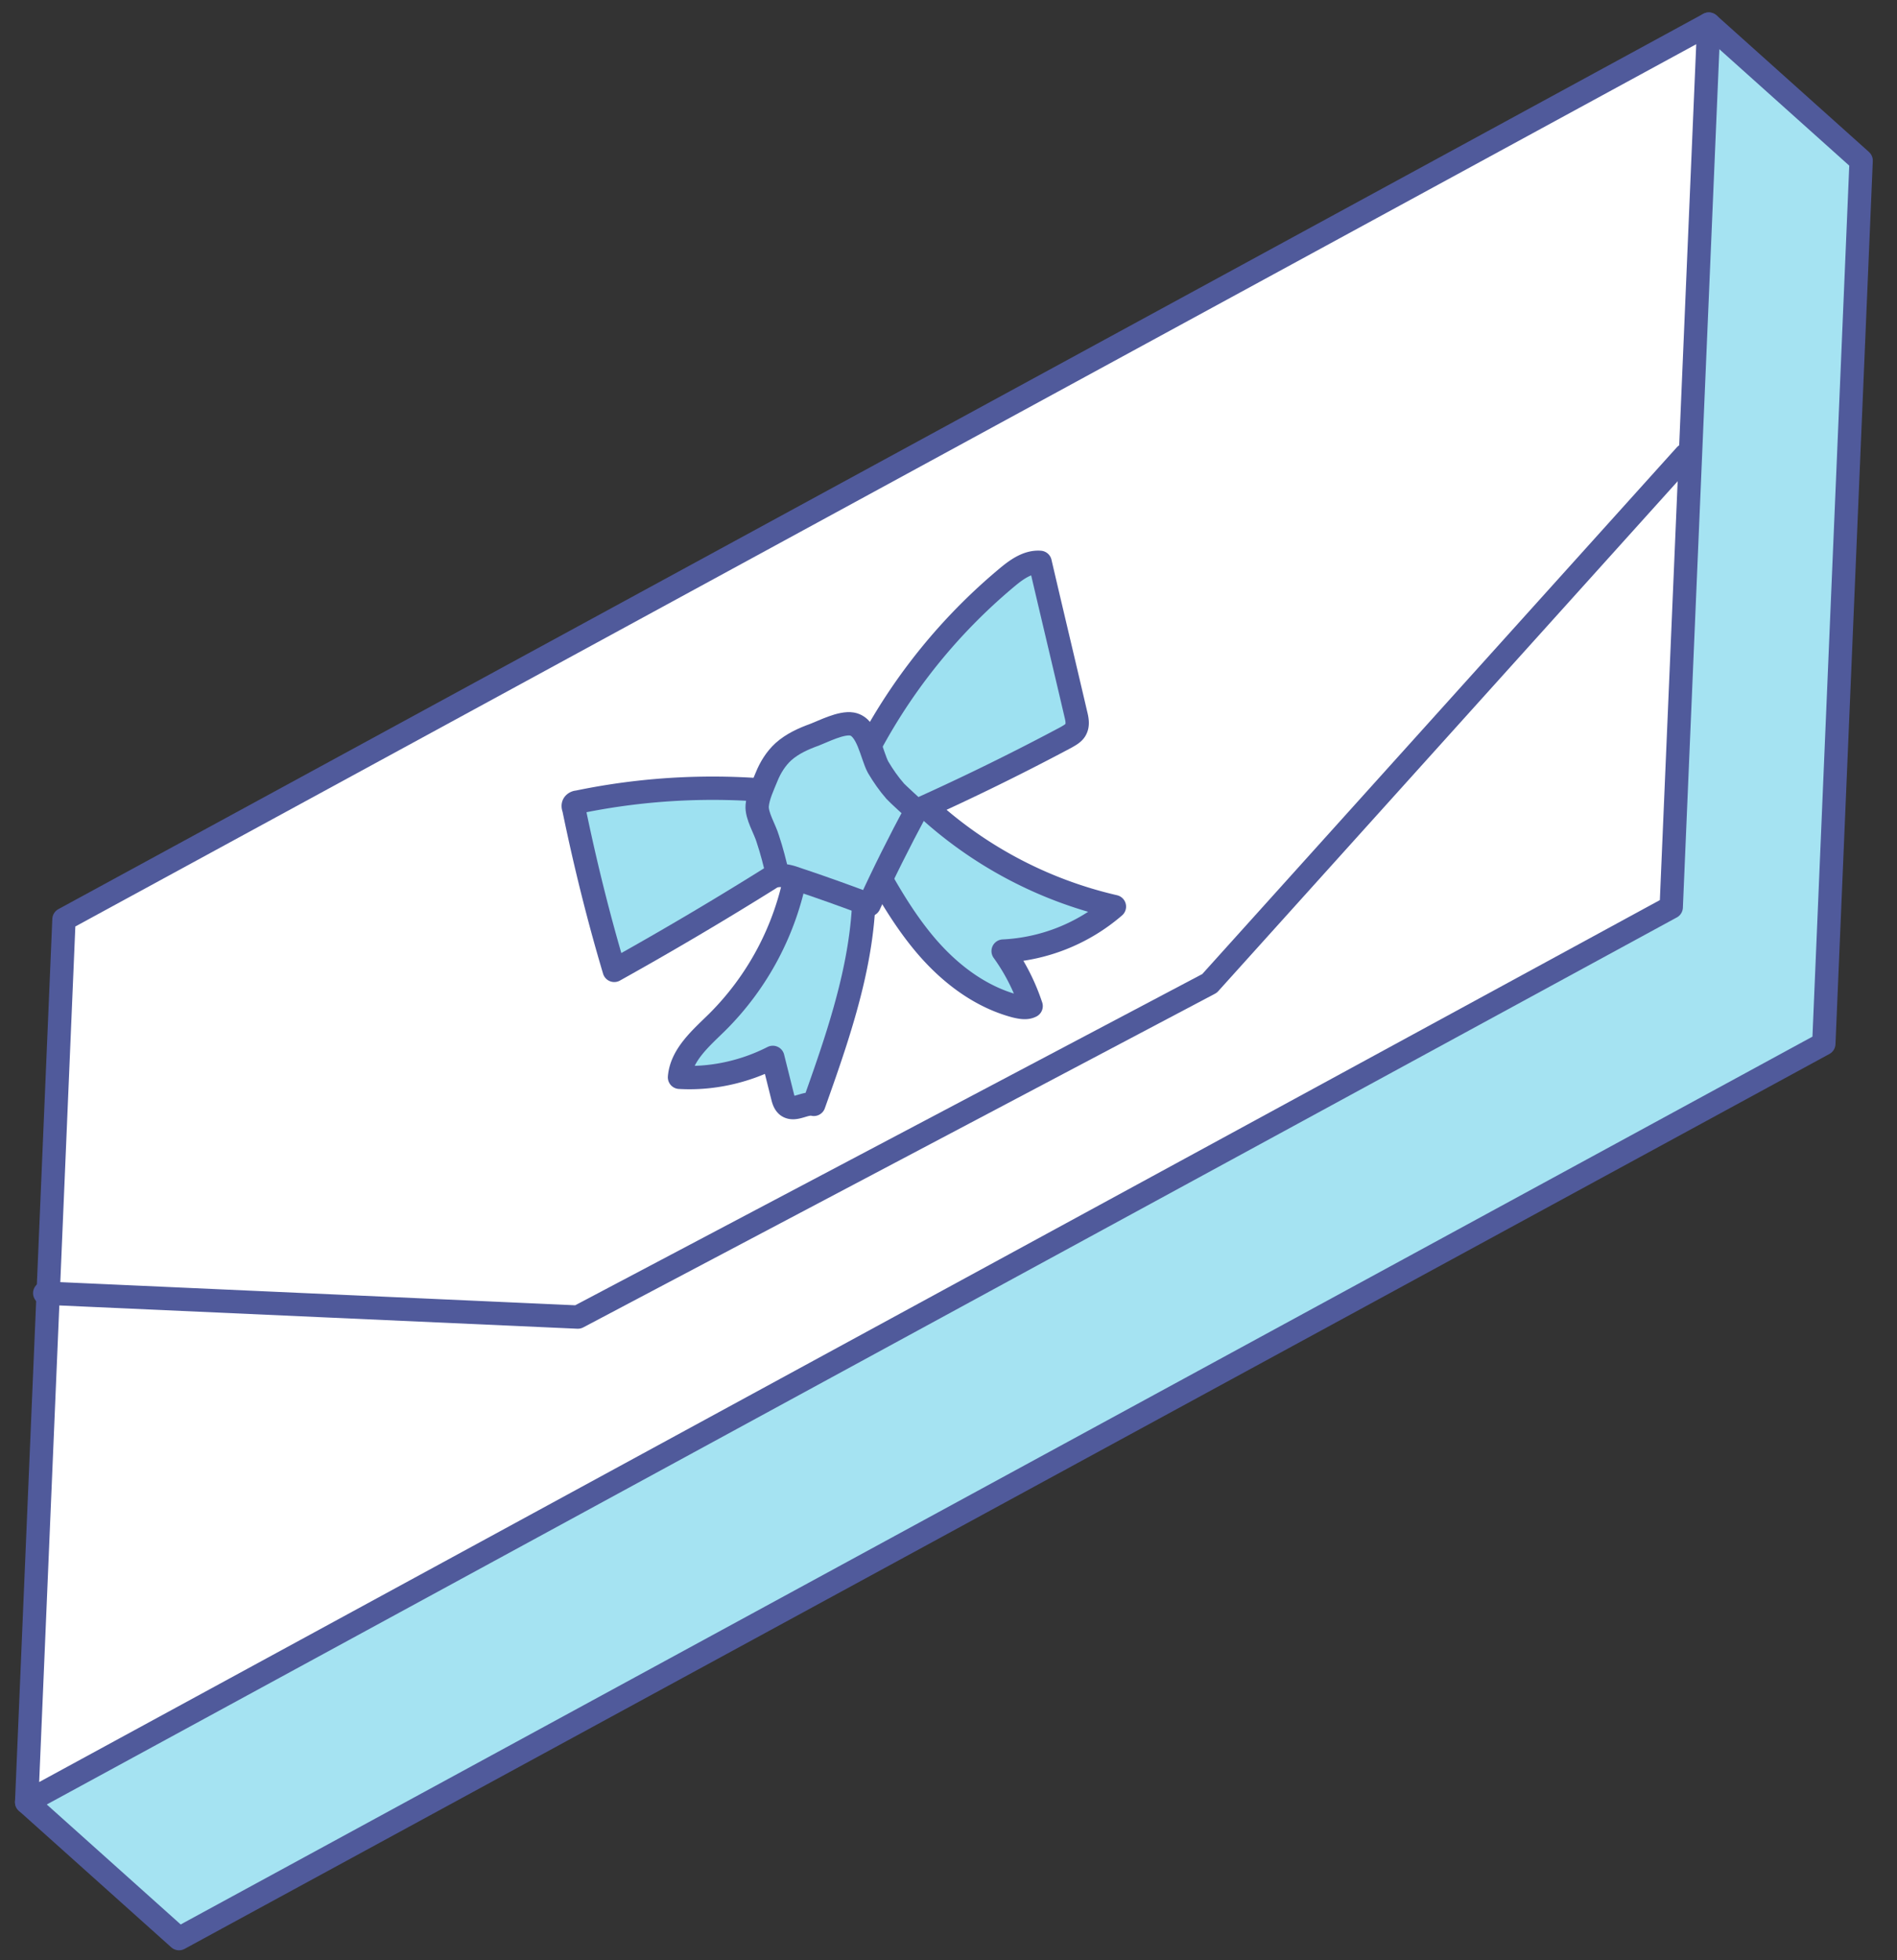 <svg width="61" height="63" fill="none" xmlns="http://www.w3.org/2000/svg"><rect width="100%" height="100%" fill="#333333" stroke="none"/><path d="M58.647 33.549L5.757 62.314l-4.9-4.388 6.109-23.988L54.949.775l4.898 4.388-1.2 28.386z" fill="#A5E3F2" stroke="#505A9B" stroke-width=".75" stroke-linecap="round" stroke-linejoin="round"/><path d="M53.74 29.16L.857 57.927l1.2-28.375L54.947.775 53.74 29.161z" fill="white" stroke="#505A9B" stroke-width=".75" stroke-linecap="round" stroke-linejoin="round"/><path d="M1.438 41.565l17.143.77L38.894 31.61 54.2 14.628" stroke="#505A9B" stroke-width=".75" stroke-linecap="round" stroke-linejoin="round"/><path d="M25.6 28.051a9.137 9.137 0 01-2.55 4.818c-.52.51-1.14 1.04-1.2 1.759 1.03.06 2.08-.17 3-.64l.31 1.24c.03.12.06.24.16.32.24.17.57-.12.85-.05.949-2.659 1.918-5.458 1.528-8.256" fill="#9EE1F1"/><path d="M25.6 28.051a9.137 9.137 0 01-2.55 4.818c-.52.51-1.14 1.04-1.2 1.759 1.03.06 2.08-.17 3-.64l.31 1.24c.03.12.06.24.16.32.24.17.57-.12.85-.05.949-2.659 1.918-5.458 1.528-8.256" stroke="#505A9B" stroke-width=".75" stroke-linecap="round" stroke-linejoin="round"/><path d="M29.708 25.883a13.382 13.382 0 006.127 3.258 5.91 5.91 0 01-3.578 1.43c.39.539.69 1.138.9 1.768-.15.08-.34.04-.51 0-1.16-.31-2.15-1.08-2.92-1.999-.77-.92-1.349-1.979-1.919-3.038-.18-.33-.36-.66-.41-1.03" fill="#9EE1F1"/><path d="M29.708 25.883a13.382 13.382 0 006.127 3.258 5.91 5.91 0 01-3.578 1.43c.39.539.69 1.138.9 1.768-.15.08-.34.04-.51 0-1.16-.31-2.15-1.08-2.92-1.999-.77-.92-1.349-1.979-1.919-3.038-.18-.33-.36-.66-.41-1.03" stroke="#505A9B" stroke-width=".75" stroke-linecap="round" stroke-linejoin="round"/><path d="M26.689 25.673a21.321 21.321 0 00-8.117.11c-.04 0-.09.02-.12.06-.03.04-.02.1 0 .15.36 1.749.79 3.488 1.3 5.198a114.8 114.8 0 006.487-3.899" fill="#9EE1F1"/><path d="M26.689 25.673a21.321 21.321 0 00-8.117.11c-.04 0-.09.02-.12.06-.03.04-.02.1 0 .15.36 1.749.79 3.488 1.3 5.198a114.8 114.8 0 006.487-3.899" stroke="#505A9B" stroke-width=".75" stroke-linecap="round" stroke-linejoin="round"/><path d="M27.448 25.033a18.296 18.296 0 014.928-6.467c.31-.26.67-.52 1.07-.49.38 1.63.77 3.259 1.15 4.888.04.16.07.33 0 .47-.06.13-.2.2-.32.27a78.87 78.87 0 01-5.398 2.618" fill="#9EE1F1"/><path d="M27.448 25.033a18.296 18.296 0 014.928-6.467c.31-.26.67-.52 1.07-.49.38 1.63.77 3.259 1.15 4.888.04.16.07.33 0 .47-.06.13-.2.2-.32.27a78.87 78.87 0 01-5.398 2.618" stroke="#505A9B" stroke-width=".75" stroke-linecap="round" stroke-linejoin="round"/><path d="M26.199 23.614c-.36.13-.72.29-1.01.55-.24.22-.42.51-.54.81-.11.27-.28.629-.3.919-.03.32.25.76.34 1.07.13.39.23.78.32 1.18.21-.02.42.04.61.11.78.259 1.56.539 2.33.829.469-1.03.979-2.04 1.509-3.03 0 .01-.62-.559-.67-.619-.21-.24-.39-.5-.55-.77-.21-.38-.33-1.3-.84-1.39-.35-.06-.91.23-1.22.35l.02-.01z" fill="#9EE1F1" stroke="#505A9B" stroke-width=".75" stroke-linecap="round" stroke-linejoin="round"/></svg>